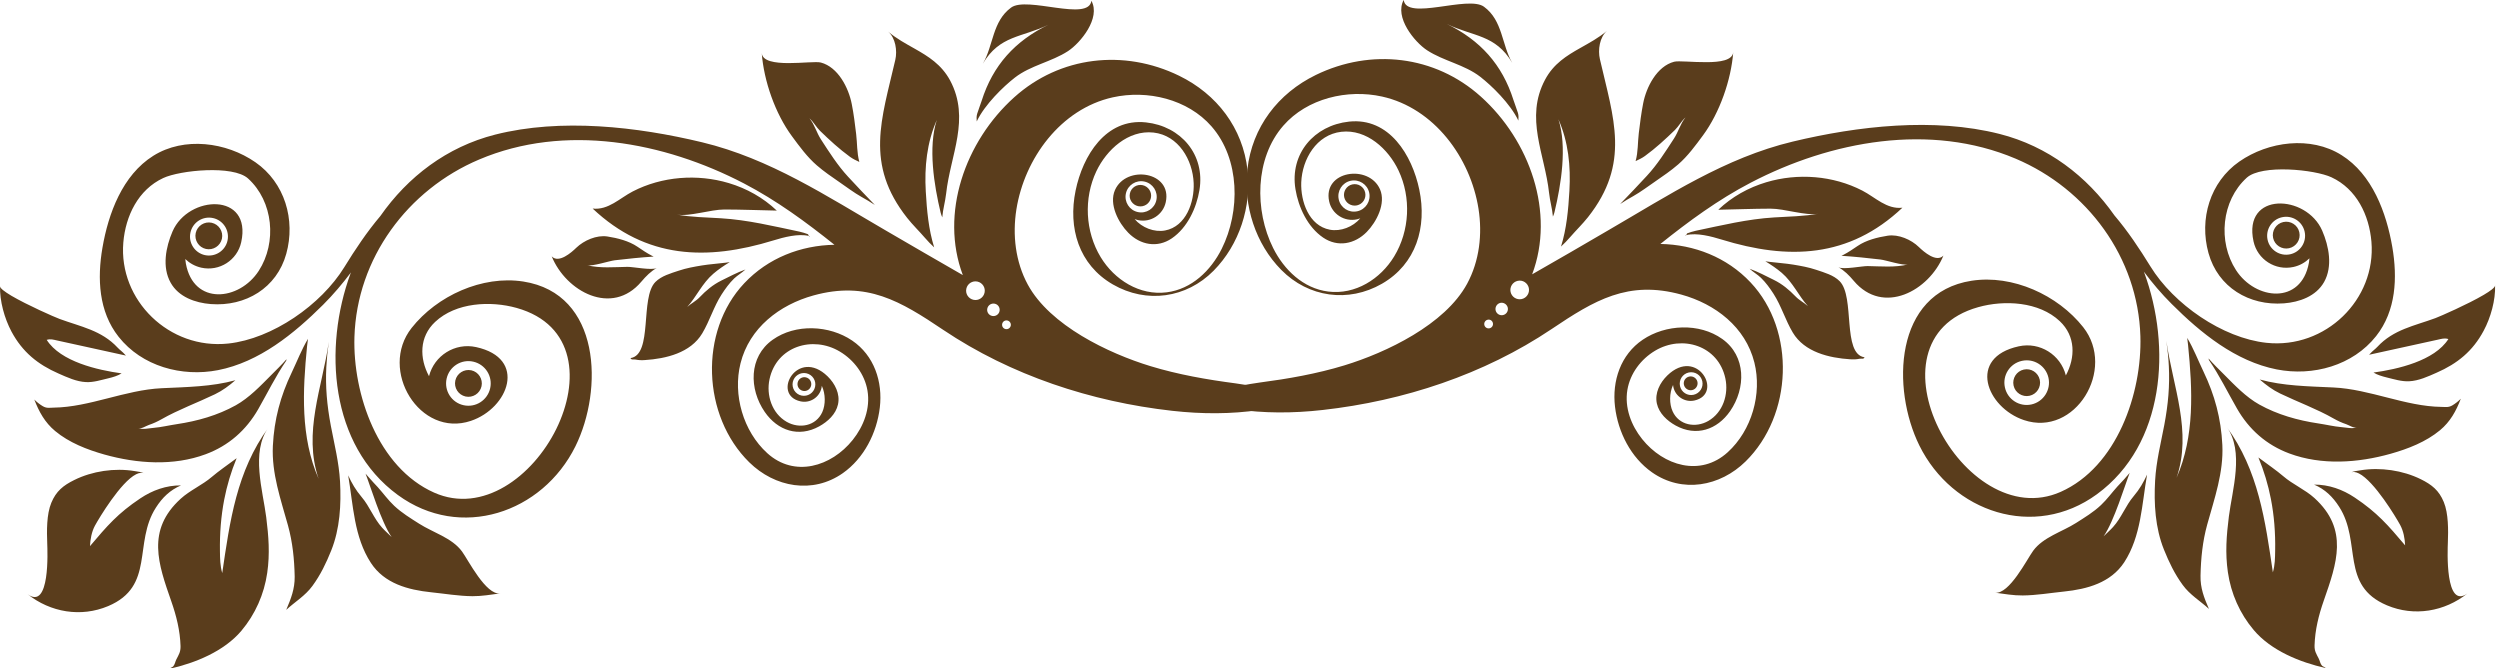 ﻿<svg xmlns="http://www.w3.org/2000/svg" width="479" height="128"><path d="M 54.84 116.85 c 1.7-1.57 3.62-2.67 5.03-4.6 c 1.56-2.14 2.6-4.32 3.59-6.77 c 1.67-4.16 1.93-8.79 1.69-13.23 c-.21-3.68-1.08-7.07-1.76-10.66 c-.76-4.03-1.05-7.51-.87-11.23 c .08-1.56 .24-3.17 .48-4.87 c-1.26 8.79-4.98 17.38-1.95 26.25 c-3.51-7.98-3.06-16.91-2.22-25.38 c .05-.48 .11-.96 .18-1.44 c-1.24 2.07-2.07 4.26-3.11 6.44 c-2.18 4.55-3.37 9.01-3.62 14.06 c-.26 5.3 1.51 10.24 2.9 15.27 c .89 3.24 1.21 6.44 1.28 9.79 C 56.49 112.84 55.76 114.68 54.84 116.85 z M 8.17 77.81 c-.57-.34-1.14-.79-1.6-1.26 c .9 2.34 2.03 4.4 3.99 6.03 c 2.69 2.24 6.12 3.57 9.45 4.51 c 6.25 1.75 13.22 2.24 19.4-.06 c 4.39-1.63 7.75-4.59 10.07-8.64 c 1.78-3.12 3.33-6.3 5.36-9.28 l .06-.29 c-.93 1.08-2.02 2.11-2.96 3.07 c-2.02 2.03-4.21 4.34-6.76 5.76 c-3.49 1.94-7.36 3.03-11.31 3.62 c-1.49 .22-2.94 .58-4.45 .71 c-.89 .08-2.08 .36-2.94 .05 c .58 .21 1.51-.43 2.04-.61 c .88-.3 1.58-.62 2.4-1.08 c 3.25-1.85 6.89-3.18 10.26-4.8 c 1.48-.71 2.72-1.65 3.92-2.69 c-4.52 1.25-9.32 1.3-14.13 1.53 c-7 .33-13.8 3.63-20.68 3.72 C 9.45 78.12 8.94 78.27 8.17 77.81 z M 32.83 115.24 c .97 2.77 1.67 5.59 1.76 8.54 c .03 1.15-.34 1.65-.81 2.58 c-.22 .44-.27 .96-.61 1.33 c-.18 .2-.51 .22-.72 .46 c 4.93-1.1 10.47-3.35 13.79-7.28 c 2.67-3.17 4.37-7.02 4.96-11.11 c .53-3.68 .27-6.99-.19-10.65 c-.63-5.03-2.99-12.52 .43-17.19 c-6.12 8.36-7.4 17.97-8.86 27.88 c-.41-1.39-.42-2.75-.44-4.2 c-.05-3.37 .2-6.65 .82-9.88 c .52-2.68 1.3-5.32 2.38-7.93 c-1.75 1.3-3.49 2.5-4.75 3.58 c-1.81 1.56-4.21 2.58-5.97 4.19 C 27.99 101.6 30.33 108.07 32.83 115.24 z M 27.72 90.74 c-.62-.33-1.23-.36-1.92-.48 c-3.81-.64-8.13 0-11.57 1.71 c-2.11 1.04-3.48 2.14-4.4 4.37 c-.92 2.22-.87 5.41-.78 7.79 c .05 1.4 .57 12.89-3.77 9.71 c 4.39 3.5 10.23 4.48 15.44 2.29 c 9.02-3.81 4.79-12.09 9.15-18.87 c 1.24-1.94 2.71-3.36 4.81-4.26 c-2.82-.02-5.47 .93-7.8 2.49 c-4.31 2.88-6.34 5.25-9.64 9.15 c .06-1.3 .32-2.76 .95-3.92 c .79-1.45 4.93-8.36 7.89-9.85 C 26.69 90.56 27.25 90.49 27.72 90.74 z M 71.07 107.86 c 2.57 3.94 7.1 5.16 11.54 5.62 c 2.62 .27 5.29 .73 7.93 .75 c 1.78 .01 3.53-.3 5.29-.53 c-2.73 .36-6.13-6.43-7.31-8.04 c-1.91-2.61-5.55-3.62-8.21-5.32 c-1.66-1.06-3.32-2.06-4.78-3.43 c-1.17-1.1-2.08-2.38-3.13-3.55 c-.57-.64-1.23-1.28-1.76-1.93 c-.2-.25-.4-.47-.6-.68 c .88 2.21 2.98 9.25 5 12.15 c-.6-.6-1.24-1.15-1.81-1.78 c-1.63-1.79-2.39-4.08-3.94-5.89 c-1.13-1.33-1.89-2.65-2.58-4.15 C 67.69 96.78 67.81 102.87 71.07 107.86 z M .01 54.84 c-.08 2.83 .84 6.15 2.19 8.69 c 2.09 3.9 5.02 6.29 9.02 8.04 c 1.66 .73 3.44 1.56 5.27 1.64 c 1.44 .07 2.86-.4 4.24-.72 c .9-.21 1.85-.5 2.57-.95 c-4.59-.63-11.69-2.24-14.35-6.42 c .73-.23 1.28-.04 2.01 .12 c 2.15 .47 4.29 .94 6.43 1.41 c 2.25 .49 4.49 .98 6.74 1.48 c-.08-.08-.16-.16-.23-.24 c-.43-.5-.93-.82-1.36-1.28 c-3.09-3.33-7.07-4.01-11.12-5.5 c-.96-.35-6.21-2.66-9.25-4.45 C .89 55.89-.01 55.23 .01 54.84 z M 175.26 9.33 c-1.73-.98-3.51-1.93-5.11-3.29 c 1.45 1.23 1.79 3.69 1.39 5.43 c-2.62 11.4-5.89 19.95 2.28 30.29 c 1.04 1.32 2.29 2.52 3.39 3.8 c .55 .63 1.14 1.26 1.78 1.84 c-1.08-3.47-1.4-7.06-1.61-10.71 c-.27-4.69 .2-9.36 2.11-13.69 c-1.69 5.23-.53 12.47 .74 17.76 c .07 .31 .19 .6 .31 .89 c .12-1.54 .56-2.96 .74-4.55 c .81-7.43 4.69-14.32 .76-21.69 C 180.38 12.35 177.87 10.81 175.26 9.33 z M 151.07 12.09 c-2.59-.01-5-.35-5.12-1.93 c .4 5.36 2.59 11.61 5.78 15.93 c 1.42 1.93 2.95 4.02 4.77 5.59 c 1.36 1.18 2.9 2.23 4.38 3.25 c 1.34 .92 2.76 2 4.17 2.79 c .89 .5 1.74 1 2.57 1.55 c-1.74-1.79-3.44-3.58-5.13-5.41 c-1.98-2.14-3.61-4.7-5.19-7.14 c-.88-1.35-1.19-2.8-2.21-4.05 c .73 .61 1.3 1.69 2.03 2.4 c 1.81 1.76 3.69 3.49 5.74 4.98 c .55 .4 1.17 .69 1.79 .98 c-.49-1.81-.39-3.5-.61-5.34 c-.23-1.93-.46-3.82-.84-5.74 c-.61-3.14-2.63-7.1-5.93-7.97 C 156.44 11.76 153.67 12.09 151.07 12.09 z M 209.11 .15 c-.5 4.07-12.33-.94-15.38 1.3 c-3.62 2.65-3.37 7.27-5.42 10.76 c 3.23-5.48 7.49-5 12.54-7.46 c-6.38 3.11-10.61 7.75-12.77 14.58 c-.27 .84-.61 1.66-.86 2.48 c-.15 .52-.11 .99-.08 1.46 c 1.53-3.25 5.15-6.73 7.32-8.41 c 3-2.33 7.01-3.01 10.16-5.06 C 207.03 8.22 210.94 3.46 209.11 .15 z M 155.1 45.24 c-.04-.01-.09-.02-.13-.03 l .08 .18 C 155.07 45.33 155.09 45.29 155.1 45.24 z M 148.2 46.06 c 1.94-.6 4.75-1.35 6.77-.85 l-.15-.33 c-.53-.19-1.07-.38-1.65-.5 c-5-1.05-9.92-2.25-15.04-2.56 c-2.8-.17-5.73-.21-8.47-.71 c 2.42 .44 6.49-.98 9.16-.97 c 3.34 .01 6.68 .14 10.01 .21 c-2.61-2.49-5.78-4.25-9.19-5.27 c-6.05-1.81-12.81-1.29-18.41 1.6 c-2.5 1.29-4.67 3.62-7.68 3.28 C 123.81 49.63 135.45 49.98 148.2 46.06 z M 134.03 56.97 c-.7 .73-1.62 1.17-2.36 1.85 c 1.78-1.97 2.86-4.54 5.01-6.38 c .98-.84 2.05-1.56 3.14-2.22 c-.26 .04-.52 .08-.79 .11 c-1.52 .2-3.03 .28-4.55 .53 c-1.51 .25-2.98 .51-4.43 1 c-1.53 .51-3.32 1-4.48 2.17 c-2.98 3.02-.43 13.92-4.76 14.58 c .14 .4 .61 .21 .96 .28 c .61 .12 1.11 .15 1.77 .1 c 4.06-.26 8.77-1.37 11.01-5.12 c 1.43-2.4 2.19-5.09 3.7-7.44 c .71-1.1 1.47-2.16 2.41-3.07 c .64-.61 1.52-1.11 2.17-1.73 c-1.62 .58-3.2 1.43-4.63 2.13 C 136.57 54.57 135.27 55.67 134.03 56.97 z M 105.71 49.12 c 2.72 6.72 11.52 11.54 17.17 4.85 c .9-1.06 1.84-2.01 2.96-2.62 c-.93 .5-4.57-.24-5.62-.22 c-2.59 .04-5.18 .31-7.74-.31 c 1.03 .25 4.19-.81 5.3-.95 c 2.48-.29 4.96-.55 7.46-.71 c-.13-.06-.26-.12-.39-.19 c-.92-.48-1.84-1.1-2.72-1.7 c-1.62-1.1-3.81-1.66-5.75-1.96 c-2.06-.32-4.5 .75-5.97 2.17 C 109.51 48.36 107.05 50.53 105.71 49.12 z M 155.41 73.88 c .16-.71-.29-1.42-1.01-1.58 c-.71-.16-1.42 .29-1.57 1.01 c-.16 .71 .29 1.42 1.01 1.58 C 154.55 75.05 155.25 74.6 155.41 73.88 z M 39.46 47.7 c 1.38 .3 2.75-.57 3.06-1.96 c .3-1.38-.57-2.75-1.96-3.06 c-1.38-.3-2.75 .57-3.06 1.96 C 37.2 46.03 38.08 47.4 39.46 47.7 z M 134.52 27.26 c-12.49-3-27.05-4.66-39.64-1.47 c-9.26 2.35-16.74 8.08-22.01 15.61 c-2.58 3.05-4.8 6.38-6.9 9.79 c-4.44 7.22-13.79 13.72-22.22 14.63 c-11.32 1.22-21.05-8.31-20.12-19.36 c .43-5.1 2.85-10.11 7.65-12.35 c 3.22-1.5 13.37-2.51 16.24 .08 c 4.86 4.4 5.57 12.26 2.06 17.7 c-3.72 5.76-12.5 6.7-13.97-1.41 c-.05-.27-.09-.56-.11-.85 c .83 .8 1.87 1.39 3.08 1.66 c 3.46 .76 6.88-1.43 7.64-4.89 c 2.11-9.6-10.12-9.08-13.16-2.06 c-1.29 3-2.05 6.83-.36 9.83 c 1.53 2.74 4.72 3.86 7.7 4.09 c 6.66 .5 12.63-3.08 14.45-9.63 c 1.81-6.52-.28-13.63-5.91-17.54 c-5.57-3.87-13.66-4.95-19.57-1.24 c-5.91 3.71-8.61 11.05-9.74 17.62 c-1.01 5.87-.74 12.21 3.1 17.06 c 4.47 5.66 12.12 7.74 19.04 6.39 c 7.92-1.55 14.56-6.98 20.14-12.53 c 1.96-1.96 3.71-4.03 5.34-6.2 c-.03 .08-.07 .17-.1 .25 c-5.18 14.13-4 32.84 9.08 42.4 c 11.99 8.77 27.7 3.46 34.03-9.34 c 5.34-10.81 4.93-29.24-10-31.56 c-7.87-1.22-16.52 2.73-21.39 8.89 c-6.38 8.08 1.57 21.1 11.35 17.81 c 7.23-2.43 10.88-11.99 .99-14.14 c-4.03-.88-8 1.61-9.01 5.58 c-1.84-3.42-1.9-7.52 1.17-10.4 c 3.99-3.75 10.61-4.08 15.62-2.68 c 22.77 6.39 2.76 43.65-15.8 35.39 C 72.41 89.6 67.58 75.5 67.91 64.56 c .46-15.05 10.17-28.19 23.9-34 c 16.42-6.96 35.38-3.41 50.74 4.59 c 6.27 3.27 11.89 7.4 17.33 11.75 c-6.45 .11-12.72 2.52-17.29 7.38 c-8.71 9.25-8.05 25.43 .96 34.29 c 4.89 4.81 12.16 6.14 17.93 2.09 c 4.06-2.85 6.51-7.7 7.09-12.56 c .59-4.95-1.07-9.98-5.3-12.85 c-4.37-2.96-10.85-3.27-15.23-.15 c-4.62 3.28-4.53 9.46-1.52 13.82 c 2.49 3.61 6.51 4.94 10.44 2.77 c 1.63-.9 3.19-2.32 3.6-4.21 c .44-2.01-.58-3.99-1.99-5.37 c-5.76-5.61-10.88 3.55-5.19 4.79 c 1.82 .4 3.62-.75 4.02-2.58 c .03-.13 .05-.27 .06-.4 c .73 1.57 .73 3.62 .09 5.04 c-1.21 2.69-4.41 3.25-6.83 1.86 c-2.82-1.62-3.94-5.1-3.28-8.17 c 1.34-6.28 8.25-8.41 13.47-5.29 c 2.71 1.62 4.77 4.35 5.3 7.49 c .57 3.4-.72 6.8-2.83 9.44 c-4.1 5.12-11.17 7.27-16.39 2.52 c-4.6-4.19-6.61-11.19-5.11-17.19 c 1.7-6.8 7.47-11.22 14-13.02 c 10.19-2.81 16.64 1.09 24.84 6.6 c 12.98 8.72 28.36 13.77 43.86 15.51 c 11.6 1.3 22.08-.06 32.68-4.89 l-4.51 1.14 c-4.31 1.09-11.62-.94-16.03-1.51 c-5.49-.72-10.99-1.68-16.3-3.3 c-8.01-2.44-19.25-7.79-23.5-15.63 c-2.37-4.38-2.95-9.51-2.18-14.39 c 1.55-9.76 8.48-19.26 18.47-21.48 c 6.63-1.47 14.35 .34 18.92 5.57 c 5.48 6.27 5.54 16.27 1.95 23.46 c-2.08 4.16-5.76 7.73-10.54 8.33 c-5.19 .66-10.02-2.4-12.65-6.74 c-2.97-4.9-3.28-11.27-.83-16.45 c 1.95-4.11 6.1-7.96 10.97-7.42 c 4.77 .54 7.5 5.24 7.68 9.68 c .15 3.62-1.44 8.31-5.48 9.08 c-2.07 .39-4.43-.53-5.83-2.18 c .2 .08 .4 .14 .62 .19 c 2.42 .53 4.81-1 5.34-3.42 c 1.29-5.89-7.58-7.21-9.73-2.33 c-1.19 2.71 .66 6.26 2.54 8.17 c 2.3 2.35 5.57 2.98 8.35 1.08 c 2.98-2.03 4.73-5.81 5.3-9.27 c 1.11-6.76-3.54-12.23-10.27-12.95 c-7.71-.82-12.09 6.41-13.46 13.05 c-1.48 7.15 .59 14.23 7.15 18.01 c 6.44 3.71 14.08 2.63 19.29-2.64 c 4.95-5.01 7.28-12.31 6.5-19.26 c-.9-8.08-5.87-14.57-13.12-18.1 c-10.54-5.13-22.79-3.77-31.58 4.13 c-9.42 8.46-14.28 22.27-9.85 34.07 c-4.92-2.8-9.81-5.68-14.7-8.51 C 158.38 37.58 147.52 30.39 134.52 27.26 z M 218 40.63 c-1.61-.35-2.63-1.95-2.28-3.56 c .35-1.61 1.95-2.64 3.56-2.28 c 1.61 .35 2.63 1.95 2.28 3.56 C 221.21 39.97 219.61 40.99 218 40.63 z M 156.17 74.12 c-.26 1.18-1.42 1.92-2.6 1.67 c-1.18-.26-1.92-1.42-1.67-2.6 c .26-1.18 1.42-1.92 2.6-1.67 C 155.68 71.78 156.43 72.94 156.17 74.12 z M 193.02 61.41 c .45 .1 .74 .55 .64 1 c-.1 .45-.55 .74-1 .64 c-.46-.1-.74-.55-.64-1 C 192.12 61.59 192.56 61.31 193.02 61.41 z M 190.6 58.19 c .65 .14 1.05 .78 .91 1.43 c-.14 .65-.78 1.05-1.43 .91 c-.65-.14-1.06-.78-.91-1.42 C 189.31 58.46 189.95 58.05 190.6 58.19 z M 187.28 53.95 c .96 .21 1.58 1.17 1.36 2.13 c-.21 .97-1.17 1.58-2.13 1.36 c-.96-.21-1.58-1.17-1.36-2.13 C 185.36 54.35 186.31 53.74 187.28 53.95 z M 85.57 72.55 c .51-2.31 2.79-3.77 5.09-3.26 c 2.31 .51 3.77 2.79 3.26 5.09 c-.51 2.31-2.79 3.77-5.09 3.26 C 86.52 77.14 85.06 74.85 85.57 72.55 z M 39.26 48.88 c-1.96-.43-3.2-2.37-2.77-4.33 c .43-1.96 2.37-3.2 4.33-2.77 c 1.96 .43 3.2 2.37 2.77 4.33 C 43.16 48.06 41.22 49.3 39.26 48.88 z M 87.24 72.91 c-.3 1.38 .57 2.75 1.96 3.06 c 1.38 .3 2.75-.57 3.06-1.96 c .3-1.38-.57-2.75-1.96-3.06 C 88.91 70.66 87.55 71.53 87.24 72.91 z M 218.06 39.5 c 1.11 .24 2.21-.46 2.45-1.57 c .24-1.11-.46-2.2-1.57-2.45 c-1.11-.24-2.21 .46-2.45 1.57 C 216.24 38.16 216.95 39.25 218.06 39.5 z" style="fill:#5A3D1C"/><path d="M 421.62 110.3 c .07-3.35 .39-6.55 1.28-9.79 c 1.39-5.03 3.16-9.97 2.9-15.27 c-.25-5.05-1.44-9.51-3.62-14.06 c-1.04-2.17-1.88-4.37-3.11-6.44 c .07 .48 .13 .96 .17 1.44 c .84 8.48 1.29 17.4-2.22 25.38 c 3.03-8.86-.69-17.45-1.95-26.25 c .24 1.71 .41 3.31 .48 4.87 c .18 3.72-.11 7.2-.87 11.23 c-.68 3.59-1.55 6.98-1.76 10.66 c-.25 4.44 .02 9.07 1.69 13.23 c .99 2.45 2.03 4.63 3.59 6.77 c 1.41 1.94 3.33 3.03 5.03 4.6 C 422.3 114.52 421.57 112.69 421.62 110.3 z M 467.76 77.96 c-6.88-.09-13.67-3.39-20.67-3.72 c-4.81-.23-9.61-.28-14.13-1.53 c 1.21 1.04 2.44 1.98 3.92 2.69 c 3.37 1.62 7.01 2.94 10.26 4.8 c .82 .46 1.51 .78 2.4 1.08 c .53 .18 1.47 .82 2.04 .61 c-.86 .31-2.04 .02-2.94-.05 c-1.51-.13-2.96-.49-4.45-.71 c-3.95-.59-7.82-1.68-11.31-3.62 c-2.55-1.42-4.74-3.73-6.76-5.76 c-.95-.95-2.03-1.99-2.96-3.07 l .06 .29 c 2.04 2.98 3.58 6.16 5.37 9.28 c 2.31 4.05 5.67 7.01 10.06 8.64 c 6.18 2.3 13.15 1.81 19.4 .05 c 3.33-.94 6.76-2.27 9.46-4.51 c 1.96-1.63 3.09-3.69 3.98-6.03 c-.47 .47-1.03 .92-1.6 1.26 C 469.12 78.11 468.61 77.97 467.76 77.96 z M 443.44 95.42 c-1.77-1.61-4.17-2.62-5.98-4.19 c-1.26-1.08-3-2.28-4.75-3.58 c 1.08 2.61 1.87 5.25 2.39 7.93 c .63 3.23 .88 6.51 .82 9.88 c-.02 1.44-.03 2.81-.44 4.2 c-1.46-9.91-2.75-19.52-8.86-27.88 c 3.42 4.68 1.06 12.17 .43 17.19 c-.46 3.66-.72 6.97-.19 10.65 c .59 4.09 2.28 7.94 4.96 11.1 c 3.31 3.93 8.86 6.18 13.79 7.28 c-.2-.24-.54-.26-.72-.46 c-.34-.37-.39-.9-.61-1.33 c-.47-.94-.85-1.43-.81-2.58 c .09-2.95 .79-5.77 1.76-8.54 C 447.73 107.92 450.07 101.45 443.44 95.42 z M 451.98 90.72 c 2.95 1.49 7.1 8.41 7.89 9.86 c .63 1.15 .9 2.62 .95 3.91 c-3.3-3.9-5.34-6.27-9.64-9.15 c-2.33-1.56-4.98-2.51-7.8-2.49 c 2.1 .9 3.57 2.32 4.81 4.26 c 4.36 6.79 .13 15.07 9.15 18.87 c 5.21 2.2 11.05 1.21 15.44-2.29 c-4.34 3.18-3.82-8.31-3.77-9.71 c .09-2.39 .13-5.57-.78-7.79 c-.92-2.24-2.3-3.33-4.4-4.37 c-3.44-1.7-7.76-2.34-11.57-1.71 c-.69 .12-1.3 .14-1.92 .48 C 450.81 90.33 451.37 90.41 451.98 90.72 z M 411.38 90.93 c-.69 1.5-1.45 2.82-2.58 4.15 c-1.55 1.82-2.31 4.1-3.94 5.9 c-.57 .63-1.22 1.18-1.81 1.78 c 2.02-2.9 4.12-9.94 5-12.15 c-.2 .21-.4 .43-.6 .68 c-.53 .66-1.19 1.29-1.76 1.93 c-1.05 1.16-1.97 2.45-3.14 3.55 c-1.46 1.38-3.12 2.37-4.78 3.43 c-2.66 1.7-6.3 2.71-8.21 5.32 c-1.18 1.61-4.58 8.4-7.31 8.04 c 1.76 .23 3.51 .55 5.29 .53 c 2.64-.02 5.3-.48 7.93-.75 c 4.44-.46 8.96-1.68 11.54-5.62 C 410.25 102.72 410.37 96.63 411.38 90.93 z M 475.88 56.5 c-3.04 1.79-8.29 4.09-9.25 4.45 c-4.04 1.49-8.03 2.17-11.12 5.5 c-.42 .46-.93 .78-1.36 1.28 c-.07 .08-.15 .16-.23 .24 c 2.25-.49 4.49-.98 6.74-1.48 c 2.14-.47 4.29-.94 6.43-1.41 c .73-.16 1.29-.35 2.02-.12 c-2.66 4.18-9.75 5.79-14.35 6.42 c .73 .45 1.68 .73 2.58 .95 c 1.38 .33 2.8 .79 4.24 .72 c 1.83-.08 3.62-.91 5.27-1.64 c 4-1.75 6.93-4.13 9.02-8.04 c 1.36-2.53 2.28-5.86 2.19-8.69 C 478.07 55.07 477.17 55.74 475.88 56.5 z M 296.04 15.26 c-3.93 7.37-.04 14.26 .76 21.69 c .17 1.59 .61 3 .74 4.55 c .13-.29 .24-.58 .31-.89 c 1.27-5.29 2.43-12.54 .74-17.76 c 1.91 4.33 2.38 9 2.11 13.69 c-.21 3.64-.53 7.24-1.61 10.7 c .64-.58 1.23-1.21 1.78-1.84 c 1.1-1.27 2.35-2.48 3.39-3.79 c 8.17-10.34 4.9-18.89 2.28-30.28 c-.4-1.74-.07-4.21 1.38-5.44 c-1.6 1.36-3.38 2.31-5.11 3.29 C 300.18 10.66 297.67 12.2 296.04 15.26 z M 320.76 11.83 c-3.3 .87-5.32 4.83-5.93 7.97 c-.37 1.91-.61 3.8-.84 5.73 c-.22 1.84-.11 3.53-.61 5.34 c .61-.29 1.23-.57 1.79-.98 c 2.05-1.49 3.93-3.22 5.74-4.98 c .73-.71 1.3-1.79 2.03-2.4 c-1.02 1.24-1.33 2.69-2.21 4.04 c-1.58 2.44-3.21 5.01-5.19 7.14 c-1.69 1.83-3.39 3.62-5.13 5.41 c .84-.56 1.68-1.05 2.57-1.55 c 1.4-.79 2.83-1.87 4.17-2.79 c 1.48-1.02 3.02-2.07 4.38-3.25 c 1.83-1.58 3.35-3.66 4.78-5.6 c 3.18-4.33 5.37-10.57 5.78-15.93 c-.12 1.58-2.53 1.93-5.12 1.93 C 324.39 11.94 321.62 11.61 320.76 11.83 z M 273.44 9.64 c 3.14 2.05 7.16 2.74 10.16 5.06 c 2.17 1.68 5.79 5.17 7.32 8.41 c .03-.47 .07-.94-.08-1.46 c-.25-.82-.59-1.64-.86-2.48 c-2.16-6.83-6.39-11.47-12.77-14.58 c 5.05 2.46 9.31 1.98 12.54 7.46 c-2.05-3.49-1.8-8.11-5.42-10.76 c-3.05-2.24-14.89 2.77-15.38-1.3 C 267.12 3.3 271.03 8.07 273.44 9.64 z M 323.01 45.23 l .08-.18 c-.04 .01-.09 .02-.13 .03 C 322.97 45.13 322.99 45.18 323.01 45.23 z M 364.5 39.8 c-3.02 .34-5.18-1.99-7.68-3.28 c-5.6-2.89-12.37-3.41-18.41-1.6 c-3.4 1.02-6.58 2.78-9.19 5.27 c 3.34-.07 6.68-.2 10.02-.21 c 2.67-.01 6.74 1.41 9.16 .97 c-2.74 .5-5.67 .54-8.47 .71 c-5.12 .31-10.04 1.51-15.04 2.56 c-.58 .12-1.11 .31-1.65 .5 l-.15 .33 c 2.02-.5 4.83 .25 6.77 .85 C 342.61 49.83 354.25 49.48 364.5 39.8 z M 339.85 53.62 c-1.43-.7-3.01-1.55-4.63-2.13 c .66 .62 1.53 1.11 2.17 1.73 c .94 .91 1.7 1.96 2.41 3.06 c 1.51 2.35 2.27 5.04 3.7 7.44 c 2.24 3.75 6.95 4.86 11.01 5.12 c .66 .04 1.16 .02 1.77-.1 c .35-.07 .82 .13 .96-.28 c-4.33-.66-1.78-11.56-4.76-14.58 c-1.16-1.18-2.95-1.66-4.48-2.18 c-1.45-.49-2.92-.75-4.42-1 c-1.51-.25-3.03-.33-4.55-.53 c-.27-.04-.53-.08-.79-.11 c 1.1 .67 2.16 1.38 3.15 2.22 c 2.15 1.85 3.23 4.41 5.01 6.38 c-.74-.68-1.66-1.12-2.36-1.85 C 342.79 55.52 341.49 54.42 339.85 53.62 z M 367.65 47.33 c-1.46-1.43-3.91-2.49-5.97-2.17 c-1.94 .3-4.14 .86-5.75 1.96 c-.89 .6-1.8 1.23-2.72 1.7 c-.13 .07-.26 .13-.39 .19 c 2.49 .16 4.98 .42 7.46 .71 c 1.12 .13 4.27 1.2 5.3 .95 c-2.56 .62-5.14 .35-7.73 .31 c-1.05-.02-4.69 .73-5.62 .22 c 1.13 .61 2.07 1.56 2.96 2.62 c 5.65 6.69 14.44 1.87 17.17-4.85 C 371.01 50.38 368.55 48.2 367.65 47.33 z M 324.22 74.74 c .71-.16 1.16-.86 1.01-1.58 c-.16-.71-.86-1.17-1.58-1.01 s-1.17 .86-1.01 1.58 C 322.8 74.44 323.51 74.9 324.22 74.74 z M 440.55 44.5 c-.3-1.38-1.67-2.26-3.06-1.96 c-1.38 .3-2.26 1.67-1.96 3.06 c .3 1.38 1.67 2.26 3.06 1.96 C 439.98 47.25 440.86 45.88 440.55 44.5 z M 308.27 44.05 c-4.89 2.84-9.78 5.72-14.71 8.51 c 4.43-11.8-.43-25.62-9.85-34.07 c-8.8-7.9-21.05-9.26-31.59-4.13 c-7.25 3.53-12.22 10.02-13.12 18.1 c-.78 6.96 1.55 14.25 6.5 19.26 c 5.21 5.27 12.84 6.35 19.29 2.64 c 6.56-3.78 8.64-10.86 7.15-18.01 c-1.38-6.63-5.76-13.87-13.46-13.05 c-6.72 .72-11.38 6.19-10.27 12.95 c .57 3.47 2.32 7.24 5.3 9.27 c 2.79 1.9 6.06 1.26 8.36-1.08 c 1.87-1.91 3.72-5.46 2.54-8.17 c-2.15-4.88-11.03-3.56-9.74 2.33 c .53 2.42 2.92 3.95 5.34 3.42 c .21-.05 .42-.11 .62-.19 c-1.4 1.65-3.76 2.57-5.83 2.18 c-4.04-.76-5.62-5.46-5.48-9.08 c .18-4.44 2.92-9.14 7.68-9.68 c 4.87-.55 9.02 3.31 10.96 7.42 c 2.45 5.18 2.15 11.54-.83 16.45 c-2.63 4.34-7.46 7.4-12.65 6.74 c-4.78-.6-8.46-4.17-10.54-8.33 c-3.59-7.19-3.53-17.2 1.95-23.46 c 4.57-5.23 12.29-7.04 18.92-5.57 c 9.99 2.22 16.92 11.72 18.47 21.48 c .77 4.88 .19 10.01-2.18 14.39 c-4.25 7.84-15.49 13.18-23.5 15.63 c-5.31 1.62-10.8 2.58-16.29 3.3 c-4.4 .57-11.72 2.6-16.03 1.51 l-4.51-1.14 c 10.59 4.82 21.08 6.19 32.67 4.88 c 15.5-1.74 30.88-6.79 43.86-15.51 c 8.2-5.51 14.64-9.4 24.84-6.6 c 6.53 1.8 12.3 6.22 14 13.02 c 1.5 6-.5 13-5.11 17.19 c-5.22 4.75-12.29 2.6-16.39-2.52 c-2.11-2.63-3.4-6.04-2.83-9.44 c .53-3.14 2.59-5.87 5.3-7.49 c 5.22-3.12 12.12-.99 13.47 5.29 c .66 3.08-.46 6.55-3.28 8.17 c-2.42 1.39-5.63 .83-6.83-1.86 c-.64-1.42-.64-3.47 .09-5.04 c .01 .13 .03 .26 .06 .4 c .4 1.82 2.2 2.97 4.02 2.58 c 5.69-1.25 .58-10.4-5.19-4.79 c-1.41 1.38-2.43 3.36-1.99 5.37 c .42 1.88 1.97 3.31 3.6 4.21 c 3.93 2.16 7.95 .83 10.44-2.77 c 3.01-4.36 3.1-10.54-1.52-13.82 c-4.39-3.12-10.86-2.81-15.23 .15 c-4.24 2.87-5.9 7.9-5.31 12.85 c .58 4.86 3.03 9.71 7.09 12.56 c 5.77 4.05 13.04 2.72 17.93-2.09 c 9.01-8.86 9.67-25.04 .96-34.29 c-4.57-4.86-10.84-7.26-17.29-7.38 c 5.44-4.35 11.05-8.48 17.33-11.75 c 15.35-7.99 34.32-11.54 50.74-4.59 c 13.74 5.82 23.45 18.96 23.9 34.01 c .33 10.94-4.5 25.04-15.27 29.83 c-18.56 8.26-38.56-29-15.8-35.39 c 5.01-1.41 11.64-1.07 15.62 2.68 c 3.07 2.89 3.01 6.98 1.17 10.4 c-1.01-3.97-4.98-6.46-9.01-5.58 c-9.9 2.15-6.24 11.71 .98 14.14 c 9.79 3.29 17.74-9.72 11.35-17.81 c-4.87-6.16-13.52-10.11-21.39-8.89 c-14.92 2.32-15.34 20.74-10 31.56 c 6.32 12.81 22.04 18.11 34.03 9.34 c 13.08-9.57 14.26-28.28 9.08-42.4 c-.03-.08-.07-.17-.1-.25 c 1.62 2.17 3.38 4.25 5.34 6.2 c 5.57 5.56 12.22 10.98 20.13 12.54 c 6.92 1.36 14.57-.73 19.04-6.39 c 3.84-4.86 4.1-11.19 3.1-17.06 c-1.13-6.57-3.83-13.92-9.74-17.62 c-5.91-3.71-14-2.63-19.57 1.24 c-5.63 3.92-7.72 11.03-5.91 17.54 c 1.82 6.55 7.79 10.13 14.45 9.63 c 2.98-.23 6.16-1.35 7.7-4.09 c 1.68-3 .93-6.84-.36-9.83 c-3.04-7.02-15.26-7.53-13.16 2.06 c .76 3.46 4.18 5.65 7.64 4.89 c 1.21-.26 2.25-.86 3.08-1.66 c-.03 .29-.06 .57-.11 .85 c-1.47 8.11-10.25 7.17-13.97 1.41 c-3.51-5.43-2.8-13.29 2.06-17.7 c 2.87-2.6 13.02-1.58 16.24-.08 c 4.81 2.24 7.22 7.25 7.65 12.35 c .93 11.05-8.8 20.58-20.12 19.36 c-8.43-.91-17.78-7.41-22.22-14.63 c-2.1-3.41-4.31-6.73-6.9-9.78 c-5.28-7.52-12.75-13.26-22.01-15.61 c-12.58-3.19-27.15-1.53-39.64 1.47 C 330.54 30.23 319.68 37.43 308.27 44.05 z M 256.5 38.2 c-.35-1.61 .67-3.21 2.28-3.56 c 1.61-.35 3.21 .67 3.56 2.28 c .35 1.61-.67 3.21-2.28 3.56 S 256.85 39.82 256.5 38.2 z M 323.56 71.37 c 1.18-.26 2.34 .49 2.6 1.67 c .26 1.18-.49 2.34-1.67 2.6 c-1.18 .26-2.34-.49-2.6-1.66 C 321.63 72.79 322.38 71.63 323.56 71.37 z M 286.04 61.9 c .1 .46-.19 .9-.64 1 c-.46 .1-.91-.19-1-.64 c-.1-.45 .19-.9 .64-1 C 285.5 61.15 285.94 61.44 286.04 61.9 z M 288.89 58.95 c .14 .65-.27 1.28-.91 1.42 c-.64 .14-1.28-.27-1.42-.91 c-.14-.65 .27-1.28 .91-1.43 C 288.11 57.9 288.74 58.31 288.89 58.95 z M 292.92 55.17 c .21 .96-.4 1.92-1.36 2.13 c-.97 .21-1.92-.4-2.13-1.36 c-.21-.96 .4-1.92 1.36-2.13 C 291.75 53.59 292.7 54.2 292.92 55.17 z M 389.23 77.49 c-2.31 .51-4.59-.95-5.09-3.26 c-.51-2.31 .95-4.59 3.26-5.09 c 2.31-.51 4.59 .95 5.09 3.26 C 392.99 74.7 391.53 76.98 389.23 77.49 z M 434.47 45.95 c-.43-1.96 .81-3.9 2.77-4.33 c 1.96-.43 3.9 .81 4.33 2.77 c .43 1.96-.81 3.9-2.77 4.33 C 436.84 49.15 434.9 47.91 434.47 45.95 z M 387.76 70.81 c-1.38 .3-2.26 1.67-1.96 3.06 c .3 1.38 1.67 2.26 3.06 1.96 c 1.38-.3 2.26-1.67 1.96-3.06 C 390.51 71.38 389.15 70.5 387.76 70.81 z M 261.57 36.9 c-.24-1.11-1.34-1.81-2.45-1.57 c-1.11 .24-1.81 1.34-1.57 2.45 c .24 1.11 1.34 1.81 2.45 1.57 C 261.11 39.1 261.81 38.01 261.57 36.9 z" style="fill:#5A3D1C"/></svg>